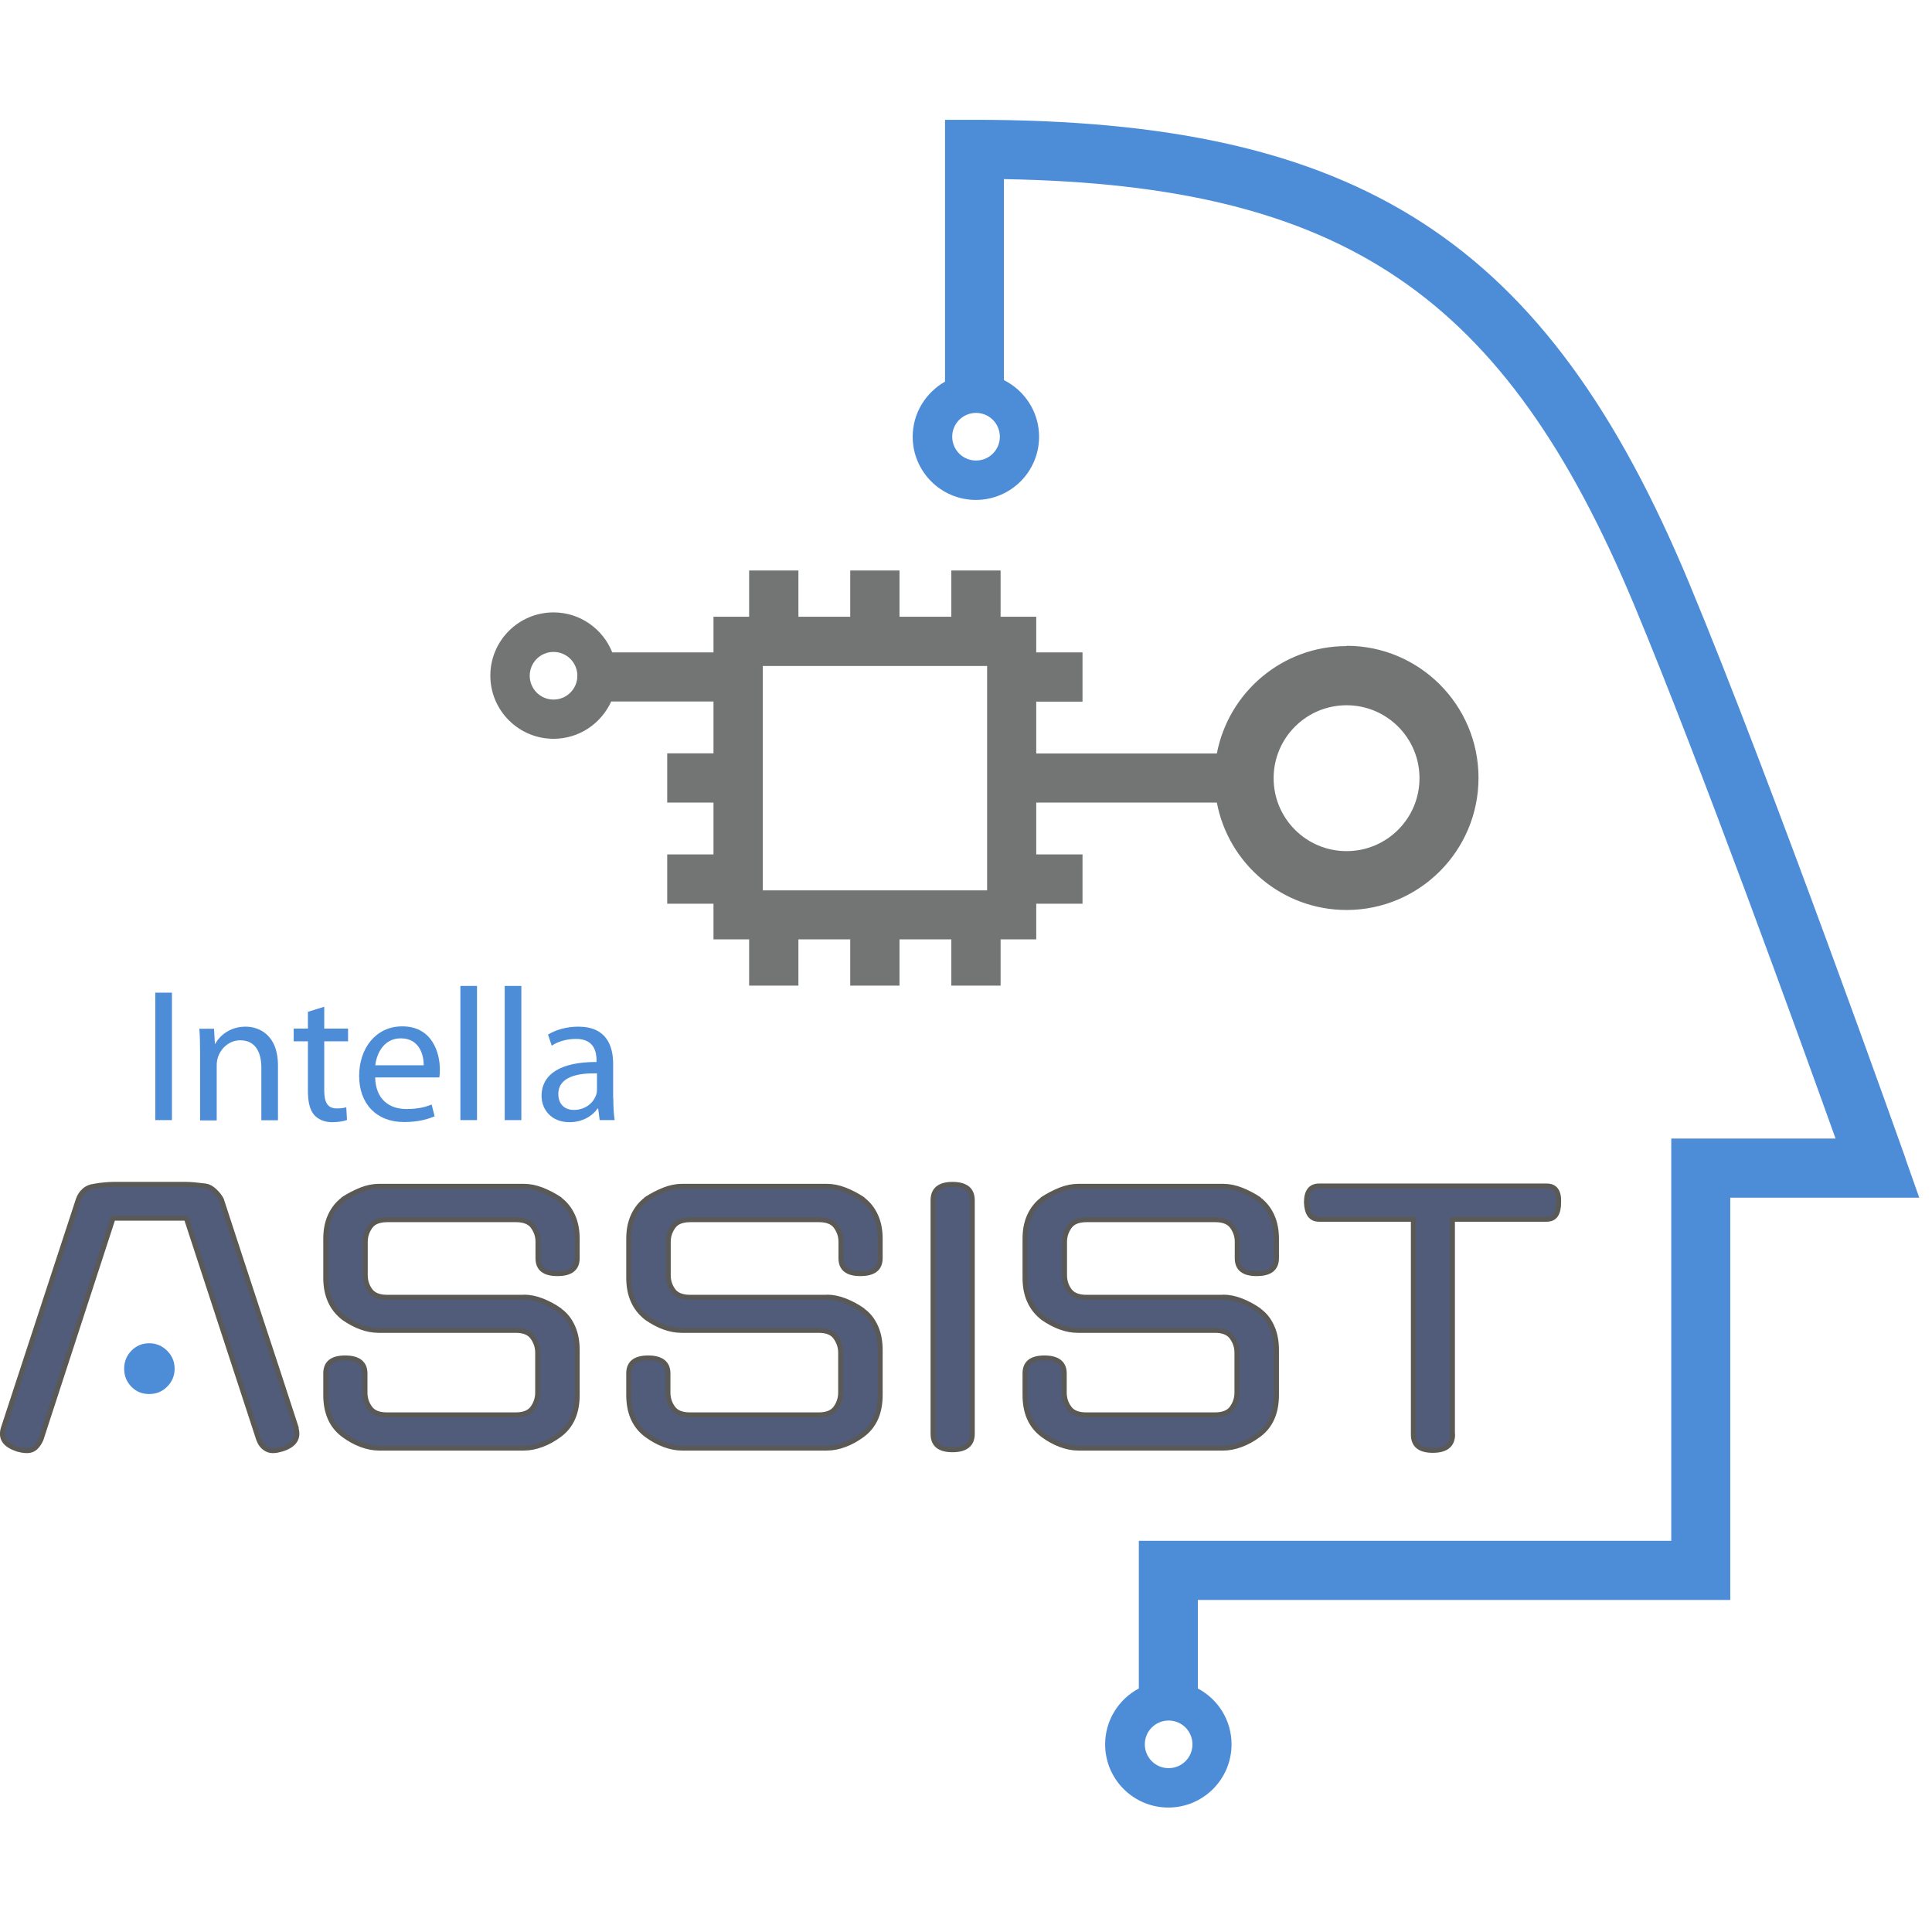 <?xml version="1.0" encoding="UTF-8" standalone="no"?>
<!DOCTYPE svg PUBLIC "-//W3C//DTD SVG 1.1//EN" "http://www.w3.org/Graphics/SVG/1.1/DTD/svg11.dtd">
<svg width="256px" height="256px" viewBox="0 0 129 113" version="1.1" xmlns="http://www.w3.org/2000/svg" xmlns:xlink="http://www.w3.org/1999/xlink" xml:space="preserve" xmlns:serif="http://www.serif.com/" style="fill-rule:evenodd;clip-rule:evenodd;stroke-linecap:round;stroke-linejoin:round;">
    <g id="Layer_1-2">
        <path d="M127.23,69.34C127.14,69.09 118.32,44.22 112.77,30.9C103.27,8.08 90.79,0 65.07,0L63.1,0L63.1,17.48C61.82,18.21 60.94,19.58 60.94,21.16C60.94,23.49 62.83,25.38 65.16,25.38C67.49,25.38 69.38,23.49 69.38,21.16C69.38,19.51 68.42,18.07 67.03,17.38L67.03,3.96C89.74,4.35 100.49,11.72 109.12,32.41C113.57,43.08 120.14,61.26 122.56,68.02L111.59,68.02L111.59,94.88L76.04,94.88L76.04,104.74C74.7,105.45 73.79,106.86 73.79,108.47C73.79,110.8 75.68,112.69 78.01,112.69C80.34,112.69 82.23,110.8 82.23,108.47C82.23,106.85 81.32,105.45 79.98,104.74L79.98,98.83L115.53,98.83L115.53,71.97L128.15,71.97L127.22,69.34L127.23,69.34ZM65.17,22.75C64.29,22.75 63.58,22.04 63.58,21.16C63.58,20.28 64.29,19.57 65.17,19.57C66.05,19.57 66.76,20.28 66.76,21.16C66.76,22.04 66.05,22.75 65.17,22.75ZM78.03,110.06C77.15,110.06 76.44,109.35 76.44,108.47C76.44,107.59 77.15,106.88 78.03,106.88C78.91,106.88 79.62,107.59 79.62,108.47C79.62,109.35 78.91,110.06 78.03,110.06Z" style="fill:rgb(77,141,216);fill-rule:nonzero;"/>
        <path d="M89.91,35.14C85.61,35.14 82.03,38.23 81.25,42.31L69.19,42.31L69.19,38.85L72.28,38.85L72.28,35.56L69.19,35.56L69.19,33.18L66.81,33.18L66.81,30.09L63.52,30.09L63.52,33.18L60.06,33.18L60.06,30.09L56.77,30.09L56.77,33.18L53.31,33.18L53.31,30.09L50.02,30.09L50.02,33.18L47.64,33.18L47.64,35.56L40.88,35.56C40.26,34 38.74,32.89 36.96,32.89C34.63,32.89 32.74,34.78 32.74,37.11C32.74,39.44 34.63,41.33 36.96,41.33C38.67,41.33 40.14,40.31 40.81,38.84L47.64,38.84L47.64,42.3L44.55,42.3L44.55,45.59L47.64,45.59L47.64,49.05L44.55,49.05L44.55,52.34L47.64,52.34L47.64,54.72L50.02,54.72L50.02,57.81L53.31,57.81L53.31,54.72L56.77,54.72L56.77,57.81L60.06,57.81L60.06,54.72L63.52,54.72L63.52,57.81L66.81,57.81L66.81,54.72L69.19,54.72L69.19,52.34L72.28,52.34L72.28,49.05L69.19,49.05L69.19,45.59L81.25,45.59C82.02,49.67 85.61,52.76 89.91,52.76C94.77,52.76 98.72,48.81 98.72,43.94C98.72,39.07 94.77,35.12 89.91,35.12L89.91,35.14ZM36.96,38.71C36.08,38.71 35.37,38 35.37,37.12C35.37,36.24 36.08,35.53 36.96,35.53C37.84,35.53 38.55,36.24 38.55,37.12C38.55,38 37.84,38.71 36.96,38.71ZM65.91,51.45L50.93,51.45L50.93,36.47L65.91,36.47L65.91,51.45ZM89.91,48.83C87.22,48.83 85.04,46.65 85.04,43.96C85.04,41.27 87.22,39.09 89.91,39.09C92.6,39.09 94.78,41.27 94.78,43.96C94.78,46.65 92.6,48.83 89.91,48.83Z" style="fill:rgb(115,116,116);fill-rule:nonzero;"/>
        <g>
            <rect x="10.37" y="58.28" width="1.11" height="8.51" style="fill:rgb(77,141,216);fill-rule:nonzero;"/>
            <path d="M13.36,62.34C13.36,61.7 13.35,61.19 13.31,60.69L14.29,60.69L14.35,61.69L14.38,61.69C14.68,61.12 15.39,60.55 16.4,60.55C17.25,60.55 18.56,61.05 18.56,63.15L18.56,66.8L17.45,66.8L17.45,63.28C17.45,62.3 17.08,61.46 16.04,61.46C15.32,61.46 14.75,61.98 14.55,62.6C14.5,62.74 14.47,62.94 14.47,63.12L14.47,66.81L13.36,66.81L13.36,62.34Z" style="fill:rgb(77,141,216);fill-rule:nonzero;"/>
            <path d="M21.65,59.22L21.65,60.68L23.24,60.68L23.24,61.53L21.65,61.53L21.65,64.82C21.65,65.58 21.86,66.01 22.48,66.01C22.78,66.01 22.96,65.98 23.12,65.93L23.17,66.78C22.96,66.86 22.61,66.93 22.19,66.93C21.67,66.93 21.26,66.75 20.99,66.46C20.69,66.12 20.56,65.58 20.56,64.86L20.56,61.53L19.61,61.53L19.61,60.68L20.56,60.68L20.56,59.56L21.65,59.22Z" style="fill:rgb(77,141,216);fill-rule:nonzero;"/>
            <path d="M25.05,63.93C25.08,65.43 26.02,66.05 27.13,66.05C27.93,66.05 28.42,65.91 28.82,65.75L29.02,66.53C28.63,66.71 27.95,66.92 26.98,66.92C25.11,66.92 23.98,65.67 23.98,63.84C23.98,62.01 25.08,60.53 26.86,60.53C28.85,60.53 29.37,62.28 29.37,63.41C29.37,63.64 29.36,63.81 29.33,63.94L25.05,63.94L25.05,63.93ZM28.29,63.13C28.3,62.44 28,61.33 26.76,61.33C25.62,61.33 25.14,62.36 25.06,63.13L28.29,63.13Z" style="fill:rgb(77,141,216);fill-rule:nonzero;"/>
            <rect x="30.74" y="57.83" width="1.11" height="8.96" style="fill:rgb(77,141,216);fill-rule:nonzero;"/>
            <rect x="33.7" y="57.83" width="1.11" height="8.96" style="fill:rgb(77,141,216);fill-rule:nonzero;"/>
            <path d="M40.95,65.33C40.95,65.86 40.98,66.38 41.04,66.79L40.04,66.79L39.94,66.02L39.9,66.02C39.57,66.5 38.9,66.93 38.03,66.93C36.79,66.93 36.16,66.06 36.16,65.18C36.16,63.7 37.47,62.9 39.83,62.91L39.83,62.78C39.83,62.28 39.69,61.35 38.44,61.37C37.86,61.37 37.27,61.53 36.84,61.82L36.59,61.08C37.1,60.76 37.84,60.55 38.61,60.55C40.49,60.55 40.94,61.82 40.94,63.05L40.94,65.33L40.95,65.33ZM39.87,63.67C38.66,63.64 37.28,63.86 37.28,65.05C37.28,65.78 37.76,66.11 38.31,66.11C39.12,66.11 39.64,65.61 39.81,65.09C39.85,64.98 39.86,64.85 39.86,64.74L39.86,63.68L39.87,63.67Z" style="fill:rgb(77,141,216);fill-rule:nonzero;"/>
        </g>
        <g>
            <g>
                <path d="M9.96,81.69C9.49,81.69 9.09,81.86 8.77,82.19C8.45,82.52 8.29,82.92 8.29,83.39C8.29,83.86 8.45,84.26 8.77,84.59C9.09,84.92 9.49,85.08 9.96,85.08C10.43,85.08 10.83,84.92 11.16,84.59C11.49,84.26 11.66,83.86 11.66,83.39C11.66,82.92 11.49,82.52 11.16,82.19C10.83,81.86 10.43,81.69 9.96,81.69Z" style="fill:rgb(77,141,216);fill-rule:nonzero;"/>
                <path d="M19.78,87.34C18.96,84.82 18.13,82.28 17.28,79.72C16.44,77.16 15.6,74.62 14.78,72.09C14.68,71.9 14.53,71.71 14.33,71.52C14.13,71.33 13.93,71.22 13.72,71.19C13.47,71.16 13.23,71.14 12.99,71.11C12.76,71.09 12.57,71.08 12.44,71.08L7.55,71.08C7.42,71.08 7.23,71.09 7,71.11C6.77,71.13 6.52,71.16 6.27,71.21C6.02,71.24 5.8,71.33 5.62,71.5C5.44,71.66 5.31,71.86 5.23,72.09L0.23,87.34C0.01,88.02 0.32,88.48 1.15,88.75L1.13,88.75C1.25,88.78 1.36,88.81 1.47,88.83C1.58,88.85 1.69,88.86 1.81,88.86C2.03,88.86 2.22,88.79 2.37,88.65C2.52,88.51 2.64,88.33 2.73,88.11L2.73,88.13L7.55,73.34L12.44,73.34L17.28,88.13L17.28,88.11C17.35,88.33 17.47,88.51 17.64,88.65C17.81,88.79 18,88.86 18.2,88.86C18.32,88.86 18.42,88.85 18.52,88.83C18.62,88.81 18.72,88.78 18.84,88.75C19.66,88.49 19.97,88.02 19.76,87.34L19.78,87.34Z" style="fill:rgb(80,92,122);fill-rule:nonzero;stroke:rgb(90,89,86);stroke-width:0.33px;"/>
            </g>
            <path d="M34.99,78.61C35.37,78.61 35.77,78.69 36.18,78.85C36.59,79.01 36.99,79.22 37.37,79.49L37.35,79.49C37.73,79.75 38.02,80.11 38.23,80.57C38.44,81.02 38.54,81.55 38.54,82.13L38.54,85.15C38.54,86.34 38.14,87.23 37.35,87.81C36.97,88.09 36.58,88.31 36.17,88.46C35.77,88.61 35.37,88.69 34.99,88.69L25.3,88.69C24.92,88.69 24.53,88.61 24.12,88.46C23.72,88.31 23.32,88.09 22.94,87.81C22.15,87.22 21.75,86.34 21.75,85.15L21.75,83.7C21.75,83.01 22.18,82.67 23.05,82.67C23.92,82.67 24.37,83.02 24.37,83.7L24.37,84.98C24.37,85.36 24.48,85.71 24.7,86.01C24.92,86.32 25.3,86.47 25.84,86.47L34.43,86.47C34.97,86.47 35.35,86.32 35.57,86.01C35.79,85.7 35.9,85.36 35.9,84.98L35.9,82.32C35.9,81.95 35.79,81.61 35.57,81.3C35.35,80.98 34.97,80.83 34.43,80.83L25.29,80.83C24.53,80.83 23.74,80.55 22.94,79.99C22.15,79.37 21.75,78.49 21.75,77.33L21.75,74.71C21.75,74.12 21.85,73.61 22.06,73.16C22.27,72.71 22.56,72.35 22.94,72.07L22.92,72.07C23.3,71.82 23.7,71.62 24.11,71.45C24.52,71.29 24.92,71.21 25.3,71.21L34.99,71.21C35.37,71.21 35.77,71.29 36.18,71.45C36.59,71.61 36.99,71.82 37.37,72.07L37.35,72.07C37.73,72.35 38.02,72.71 38.23,73.16C38.44,73.61 38.54,74.13 38.54,74.71L38.54,76.01C38.54,76.7 38.1,77.04 37.22,77.04C36.34,77.04 35.92,76.7 35.92,76.01L35.92,74.91C35.92,74.54 35.81,74.21 35.59,73.9C35.37,73.59 34.99,73.44 34.45,73.44L25.86,73.44C25.32,73.44 24.94,73.59 24.72,73.9C24.5,74.21 24.39,74.55 24.39,74.91L24.39,77.15C24.39,77.53 24.5,77.87 24.72,78.17C24.94,78.47 25.32,78.62 25.86,78.62L35,78.62L34.99,78.61Z" style="fill:rgb(80,92,122);fill-rule:nonzero;stroke:rgb(90,89,86);stroke-width:0.33px;"/>
            <path d="M55.22,78.61C55.6,78.61 56,78.69 56.41,78.85C56.82,79.01 57.22,79.22 57.6,79.49L57.58,79.49C57.96,79.75 58.25,80.11 58.46,80.57C58.67,81.02 58.77,81.55 58.77,82.13L58.77,85.15C58.77,86.34 58.37,87.23 57.58,87.81C57.2,88.09 56.81,88.31 56.4,88.46C56,88.61 55.6,88.69 55.22,88.69L45.53,88.69C45.15,88.69 44.76,88.61 44.35,88.46C43.95,88.31 43.55,88.09 43.17,87.81C42.38,87.22 41.98,86.34 41.98,85.15L41.98,83.7C41.98,83.01 42.41,82.67 43.28,82.67C44.15,82.67 44.6,83.02 44.6,83.7L44.6,84.98C44.6,85.36 44.71,85.71 44.93,86.01C45.15,86.32 45.53,86.47 46.07,86.47L54.66,86.47C55.2,86.47 55.58,86.32 55.8,86.01C56.02,85.7 56.13,85.36 56.13,84.98L56.13,82.32C56.13,81.95 56.02,81.61 55.8,81.3C55.58,80.98 55.2,80.83 54.66,80.83L45.52,80.83C44.76,80.83 43.97,80.55 43.17,79.99C42.38,79.37 41.98,78.49 41.98,77.33L41.98,74.71C41.98,74.12 42.08,73.61 42.29,73.16C42.5,72.71 42.79,72.35 43.17,72.07L43.15,72.07C43.53,71.82 43.93,71.62 44.34,71.45C44.75,71.29 45.15,71.21 45.53,71.21L55.22,71.21C55.6,71.21 56,71.29 56.41,71.45C56.82,71.61 57.22,71.82 57.6,72.07L57.58,72.07C57.96,72.35 58.25,72.71 58.46,73.16C58.67,73.61 58.77,74.13 58.77,74.71L58.77,76.01C58.77,76.7 58.33,77.04 57.45,77.04C56.57,77.04 56.15,76.7 56.15,76.01L56.15,74.91C56.15,74.54 56.04,74.21 55.82,73.9C55.6,73.59 55.22,73.44 54.68,73.44L46.09,73.44C45.55,73.44 45.17,73.59 44.95,73.9C44.73,74.21 44.62,74.55 44.62,74.91L44.62,77.15C44.62,77.53 44.73,77.87 44.95,78.17C45.17,78.47 45.55,78.62 46.09,78.62L55.23,78.62L55.22,78.61Z" style="fill:rgb(80,92,122);fill-rule:nonzero;stroke:rgb(90,89,86);stroke-width:0.33px;"/>
            <path d="M64.92,87.74C64.92,88.44 64.48,88.8 63.6,88.8C62.72,88.8 62.3,88.45 62.3,87.74L62.3,72.14C62.3,71.44 62.73,71.08 63.6,71.08C64.47,71.08 64.92,71.43 64.92,72.14L64.92,87.74Z" style="fill:rgb(80,92,122);fill-rule:nonzero;stroke:rgb(90,89,86);stroke-width:0.33px;"/>
            <path d="M81.68,78.61C82.06,78.61 82.46,78.69 82.87,78.85C83.28,79.01 83.68,79.22 84.06,79.49L84.04,79.49C84.42,79.75 84.71,80.11 84.92,80.57C85.13,81.02 85.23,81.55 85.23,82.13L85.23,85.15C85.23,86.34 84.83,87.23 84.04,87.81C83.66,88.09 83.27,88.31 82.86,88.46C82.46,88.61 82.06,88.69 81.68,88.69L71.99,88.69C71.61,88.69 71.22,88.61 70.81,88.46C70.41,88.31 70.01,88.09 69.63,87.81C68.84,87.22 68.44,86.34 68.44,85.15L68.44,83.7C68.44,83.01 68.87,82.67 69.74,82.67C70.61,82.67 71.06,83.02 71.06,83.7L71.06,84.98C71.06,85.36 71.17,85.71 71.39,86.01C71.61,86.32 71.99,86.47 72.53,86.47L81.12,86.47C81.66,86.47 82.04,86.32 82.26,86.01C82.48,85.7 82.59,85.36 82.59,84.98L82.59,82.32C82.59,81.95 82.48,81.61 82.26,81.3C82.04,80.98 81.66,80.83 81.12,80.83L71.98,80.83C71.22,80.83 70.43,80.55 69.63,79.99C68.84,79.37 68.44,78.49 68.44,77.33L68.44,74.71C68.44,74.12 68.54,73.61 68.75,73.16C68.96,72.71 69.25,72.35 69.63,72.07L69.61,72.07C69.99,71.82 70.39,71.62 70.8,71.45C71.21,71.29 71.61,71.21 71.99,71.21L81.68,71.21C82.06,71.21 82.46,71.29 82.87,71.45C83.28,71.61 83.68,71.82 84.06,72.07L84.04,72.07C84.42,72.35 84.71,72.71 84.92,73.16C85.13,73.61 85.23,74.13 85.23,74.71L85.23,76.01C85.23,76.7 84.79,77.04 83.91,77.04C83.03,77.04 82.61,76.7 82.61,76.01L82.61,74.91C82.61,74.54 82.5,74.21 82.28,73.9C82.06,73.59 81.68,73.44 81.14,73.44L72.55,73.44C72.01,73.44 71.63,73.59 71.41,73.9C71.19,74.21 71.08,74.55 71.08,74.91L71.08,77.15C71.08,77.53 71.19,77.87 71.41,78.17C71.63,78.47 72.01,78.62 72.55,78.62L81.69,78.62L81.68,78.61Z" style="fill:rgb(80,92,122);fill-rule:nonzero;stroke:rgb(90,89,86);stroke-width:0.33px;"/>
            <path d="M96.99,87.78C96.99,88.48 96.55,88.84 95.67,88.84C94.79,88.84 94.37,88.49 94.37,87.78L94.37,73.41L88.07,73.41C87.54,73.41 87.26,73.04 87.23,72.29C87.23,71.56 87.51,71.19 88.07,71.19L103.28,71.19C103.84,71.19 104.1,71.56 104.07,72.29C104.07,73.04 103.81,73.41 103.28,73.41L96.98,73.41L96.98,87.78L96.99,87.78Z" style="fill:rgb(80,92,122);fill-rule:nonzero;stroke:rgb(90,89,86);stroke-width:0.33px;"/>
        </g>
    </g>
</svg>

